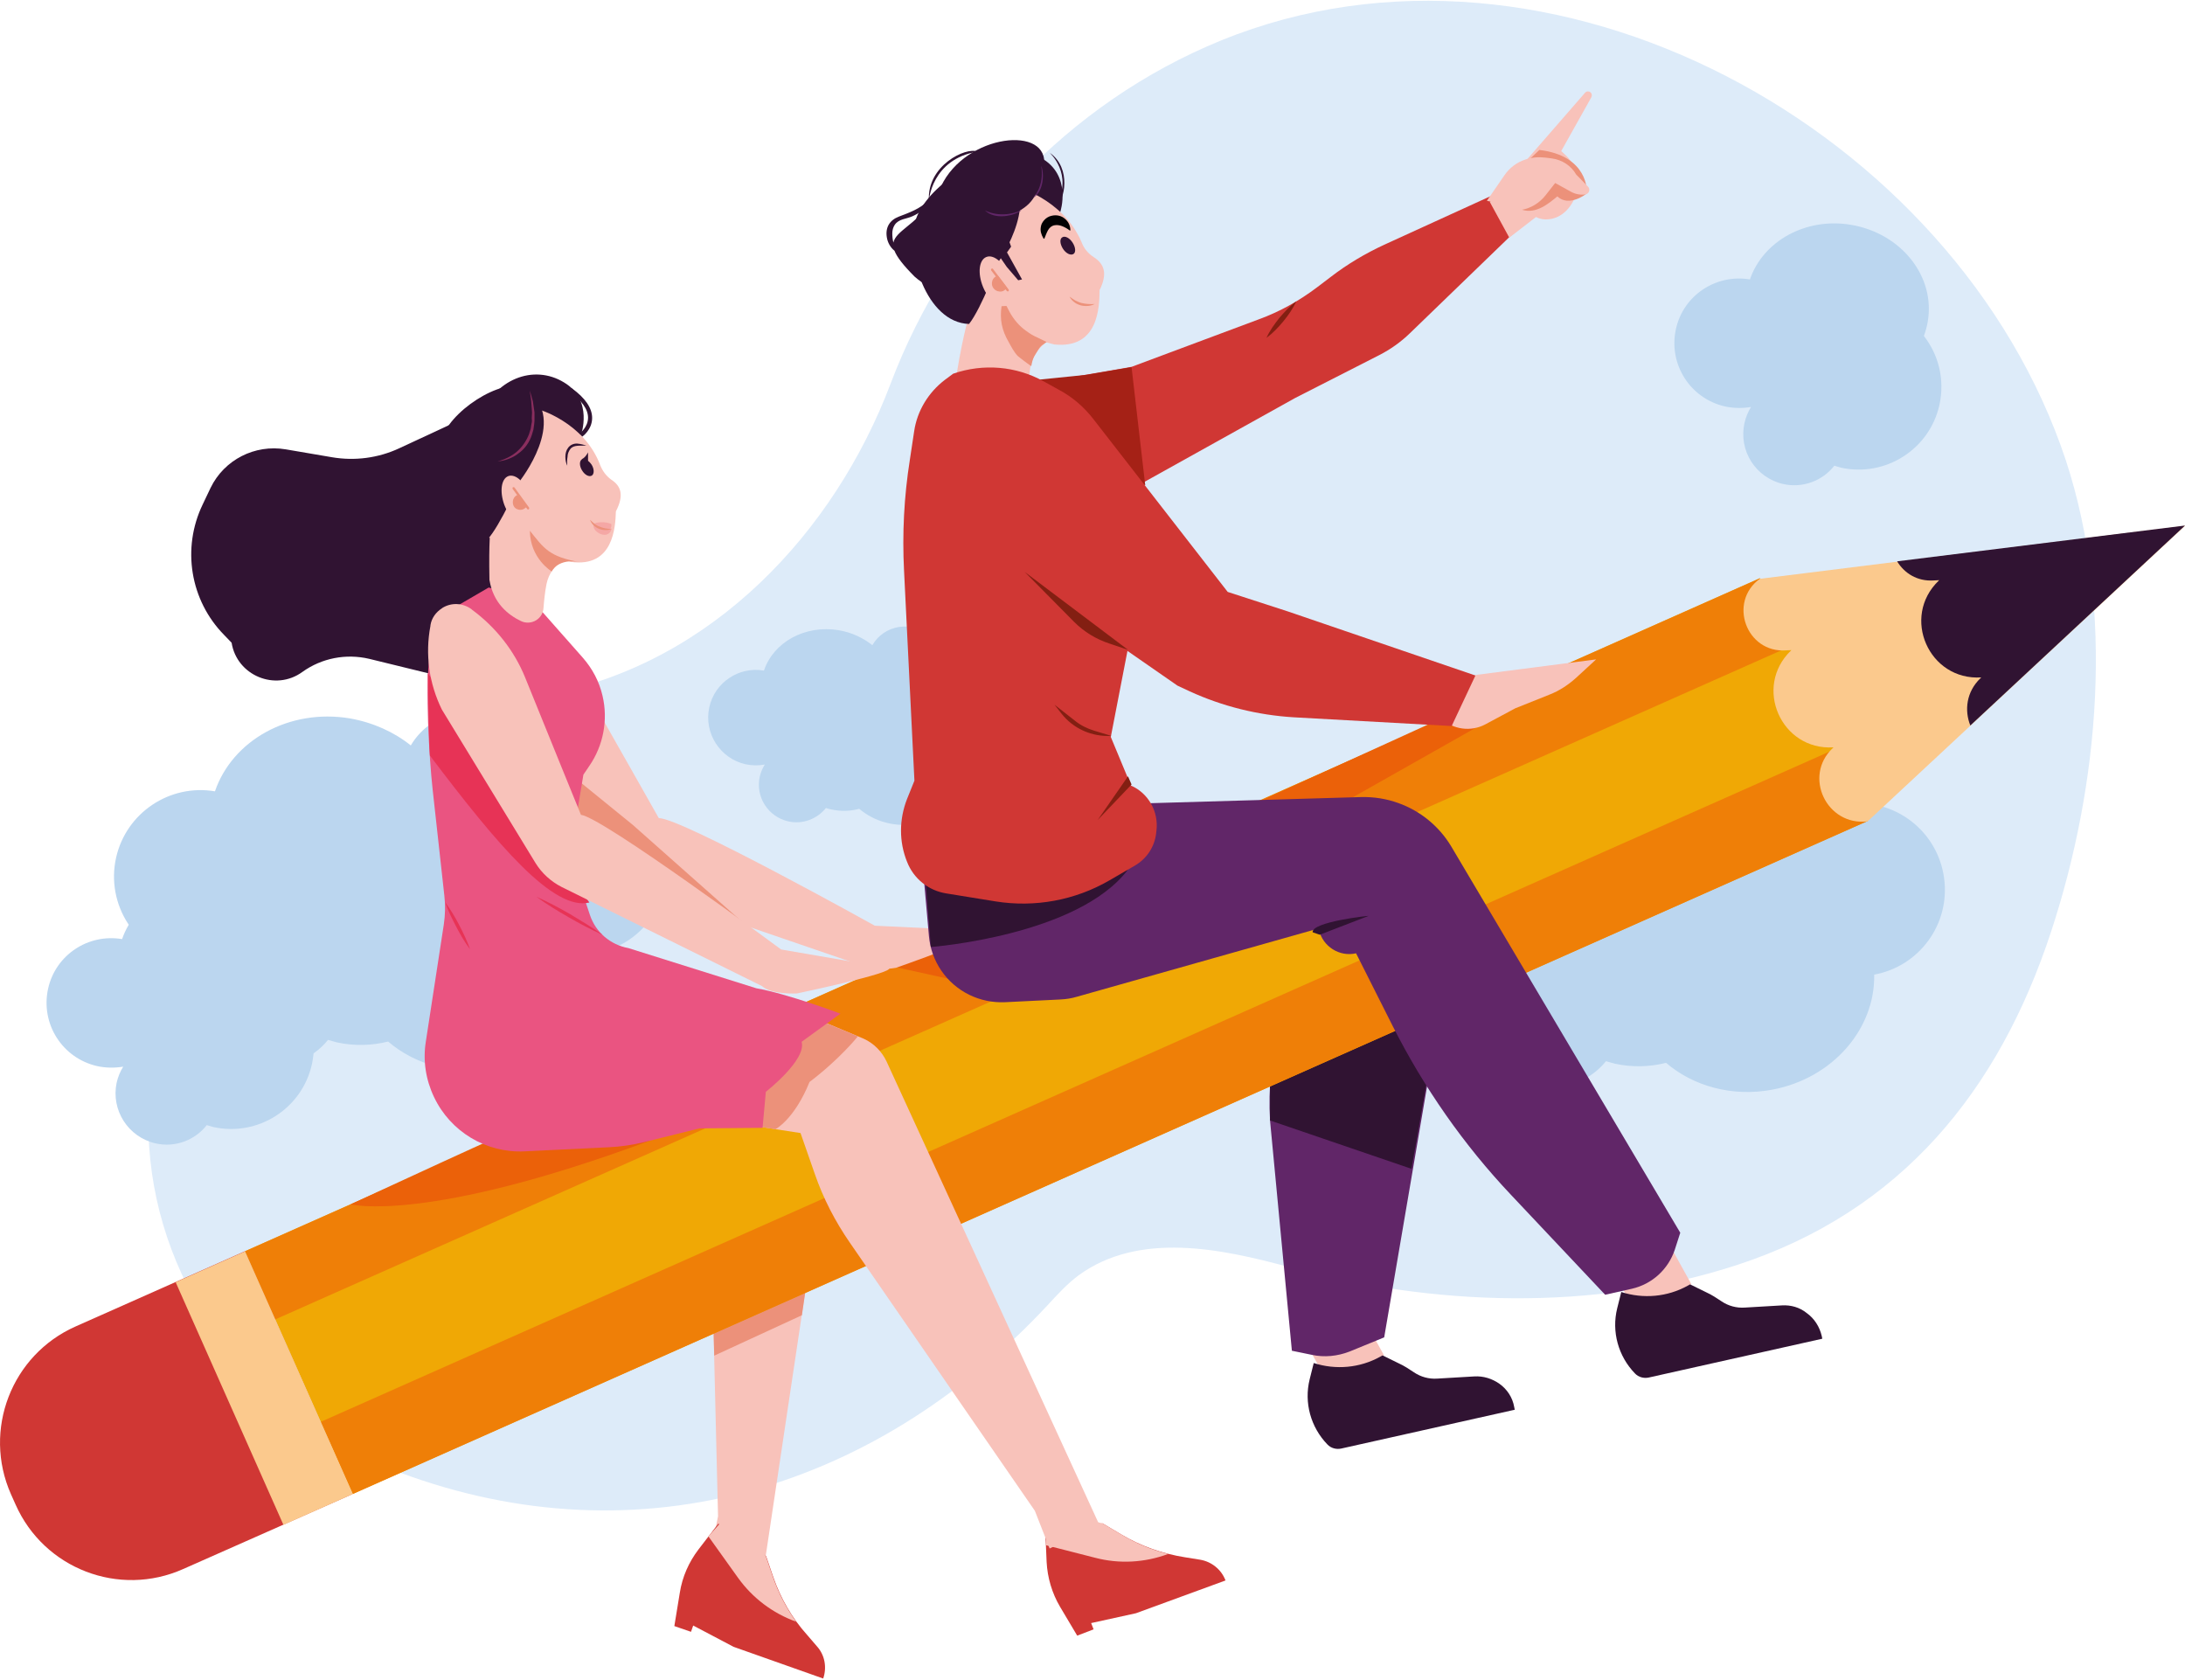 <?xml version="1.0" encoding="UTF-8"?> <!-- Generator: Adobe Illustrator 25.3.1, SVG Export Plug-In . SVG Version: 6.00 Build 0) --> <svg xmlns="http://www.w3.org/2000/svg" xmlns:xlink="http://www.w3.org/1999/xlink" version="1.1" id="Layer_1" x="0px" y="0px" viewBox="0 0 800 615" style="enable-background:new 0 0 800 615;" xml:space="preserve"> <style type="text/css"> .st0{fill:#DDEBF9;} .st1{fill:#BBD6EF;} .st2{fill:#301332;} .st3{fill:#F8C2BA;} .st4{fill:#EC917A;} .st5{fill:#020203;} .st6{fill:#612668;} .st7{fill:#F0A805;} .st8{fill:#EF7F07;} .st9{fill:#EB6109;} .st10{fill:#FBC98D;} .st11{fill:#D03734;} .st12{fill:#A52116;} .st13{fill:#EA5481;} .st14{fill:#E73356;} .st15{fill:#831F12;} .st16{fill:#F5A7A5;} .st17{fill:#8A2E5E;} </style> <g> <g> <path class="st0" d="M326.1,140.4c-20.7,54.7-65.3,102-124.5,113.7c-41.2,8.2-77.7,36-88.6,45.1c-2,1.7-4,3.3-6.1,4.9 c-11.6,9.3-56.8,49.8-52.3,115.5c3.5,52.7,38.2,98.4,87.4,117.8c88.3,34.9,177.1,9.4,241.4-59.4c3.6-3.9,7.2-7.9,11.5-11.1 c22.2-16.2,52.4-9.7,76.8-3.1c53,14.4,111.9,16.5,164.6-0.8c59.7-19.6,95.5-63.5,114.7-122c17.7-53.9,23.3-117.8,5.4-172.4 C716.3,47.6,568-34.4,447.1,14.8C391.2,37.6,347.4,84.1,326.1,140.4z"></path> </g> <g> <path class="st1" d="M664.5,290c-1.8-13.7-14.4-23.2-28-21.4c-7.9,1.1-14.4,5.7-18.2,12.1c-6.1-4.9-13.8-8.4-22.3-9.9 c-22.2-3.7-43,8-49.4,26.7c-16.5-2.8-32.5,7.8-36.2,24.3c-3.8,17.1,7,34,24.1,37.8c4.3,1,8.6,1,12.7,0.2c-1.5,2.4-2.6,5-3.2,7.8 c-3,13.5,5.5,26.8,19,29.8c9.7,2.1,19.2-1.7,25-8.9c1.1,0.3,2.1,0.6,3.2,0.9c6.4,1.4,12.9,1.2,18.8-0.3c9.9,8.5,24.2,12.6,39,9.8 c22.1-4.2,37.6-22.3,37.2-42.1c16.5-3,27.9-18.5,25.6-35.3c-2.3-17.3-18.2-29.5-35.6-27.2c-4.4,0.6-8.4,2-12,4.2 C664.8,295.8,664.9,292.9,664.5,290z"></path> </g> <g> <path class="st1" d="M243.9,313.7c-2.3-17.3-18.2-29.5-35.6-27.2c-4.4,0.6-8.4,2-12,4.2c0.6-2.7,0.7-5.6,0.3-8.5 c-1.8-13.7-14.4-23.2-28-21.4c-7.9,1.1-14.4,5.7-18.2,12.1c-6.1-4.9-13.8-8.4-22.3-9.9c-22.2-3.7-43,8-49.4,26.7 c-16.5-2.8-32.5,7.8-36.2,24.3c-3.8,17.1,7,34,24.1,37.8c4.3,1,8.6,1,12.7,0.2c-1.5,2.4-2.6,5-3.2,7.8c-3,13.5,5.5,26.8,19,29.8 c9.7,2.1,19.2-1.7,25-8.9c1.1,0.3,2.1,0.6,3.2,0.9c6.4,1.4,12.9,1.2,18.8-0.3c9.9,8.5,24.2,12.6,39,9.8 c22.1-4.2,37.6-22.3,37.2-42.1C234.8,345.9,246.2,330.5,243.9,313.7z"></path> </g> <g> <path class="st1" d="M288.6,300.7c5.3,1.2,10.6-0.9,13.8-4.9c0.6,0.2,1.2,0.4,1.8,0.5c3.6,0.8,7.1,0.7,10.4-0.2 c5.5,4.7,13.4,7,21.6,5.4c12.2-2.3,20.8-12.4,20.6-23.3c9.1-1.7,15.4-10.2,14.2-19.5c-1.3-9.6-10.1-16.3-19.7-15 c-2.4,0.3-4.7,1.1-6.6,2.3c0.3-1.5,0.4-3.1,0.2-4.7c-1-7.6-7.9-12.9-15.5-11.8c-4.4,0.6-8,3.2-10,6.7c-3.4-2.7-7.6-4.7-12.4-5.5 c-12.3-2-23.8,4.4-27.3,14.8c-9.1-1.6-18,4.3-20,13.4c-2.1,9.4,3.9,18.8,13.3,20.9c2.4,0.5,4.8,0.5,7,0.1 c-0.8,1.3-1.4,2.7-1.8,4.3C276.5,291.7,281.2,299,288.6,300.7z"></path> </g> <g> <g> <path class="st1" d="M677.7,82.3c-16.6-2.8-32.2,6-37,20c-12.4-2.1-24.4,5.8-27.1,18.2c-2.8,12.8,5.2,25.4,18,28.3 c3.2,0.7,6.5,0.7,9.5,0.2c-1.1,1.8-1.9,3.7-2.4,5.9c-2.2,10.1,4.1,20,14.2,22.3c7.2,1.6,14.4-1.2,18.7-6.7 c0.8,0.2,1.6,0.5,2.4,0.7c16.3,3.6,32.5-6.7,36.1-23c2-9.2-0.3-18.3-5.7-25.2c0.6-1.7,1.1-3.4,1.4-5.2 C708.7,101.2,696.1,85.4,677.7,82.3z"></path> </g> </g> <g> <g> <path class="st1" d="M57,418.6c7.2,1.6,14.4-1.2,18.7-6.7c0.8,0.2,1.6,0.5,2.4,0.7c16.3,3.6,32.5-6.7,36.1-23 c2-9.2-0.3-18.3-5.7-25.2c0.6-1.7,1.1-3.4,1.4-5.2c2.7-16.5-9.9-32.4-28.2-35.4c-16.6-2.8-32.2,6-37,20 c-12.4-2.1-24.4,5.8-27.1,18.2c-2.8,12.8,5.2,25.4,18,28.3c3.2,0.7,6.5,0.7,9.5,0.2c-1.1,1.8-1.9,3.7-2.4,5.9 C40.6,406.4,46.9,416.3,57,418.6z"></path> </g> </g> <g> <g> <g> <path class="st2" d="M349.3,72.7c-4.2,15.4,38.9,4.9,38.9,4.9s4.5-13.5-7.2-19.9C369.4,51,354.4,57.3,349.3,72.7z"></path> </g> <g> <path class="st3" d="M386.9,123l-0.9,0c-7.2-13.9-30.9-8.5-30.9-8.5s-2.3,6.9-4.8,22.2c3.2,16.6,26.3,14.7,26.3,14.7 s-0.8-8.2,0.6-16.7C378.5,126.3,386.9,123,386.9,123z"></path> </g> <g> <path class="st3" d="M396.1,88.9c-6.9-16.5-24.8-20.8-24.8-20.8s-18.9-3.1-30.5,12.5c-11.6,15.6,5.1,34.4,12.9,37l32.3,8.5 c16.4,1.7,16.5-14,16.6-19.9c3-6.1,1.7-9.6-2.2-12.1C398.4,92.8,396.9,91,396.1,88.9z"></path> </g> <g> <g> <path class="st2" d="M388.9,86.9c-1,0.6-0.8,2.5,0.3,4.2c1.1,1.7,2.8,2.5,3.8,1.9c1-0.6,0.8-2.5-0.3-4.2 C391.6,87.1,389.9,86.2,388.9,86.9z"></path> </g> </g> <g> <path class="st2" d="M335.3,80.4c-3.9,12,3.7,37.7,19.5,38.2c4.6-5.8,11-23.1,11-23.1s16.9-24.4,0.8-34.6 C359.8,54.9,339.2,68.4,335.3,80.4z"></path> </g> <g> <path class="st3" d="M361.1,94.1c-2.7,1.1-3.2,6-1.2,10.9c2,4.9,5.8,8.1,8.5,7l-2.6-16.5C364.2,94.1,362.5,93.5,361.1,94.1z"></path> </g> <g> <g> <g> <path class="st4" d="M363,98.4c-0.2,0.1-0.2,0.4-0.1,0.6l5.7,7.5c0.1,0.1,0.3,0.2,0.4,0.2c0.1,0,0.1,0,0.2-0.1 c0.2-0.1,0.2-0.4,0.1-0.6l-5.7-7.5C363.5,98.3,363.2,98.2,363,98.4z"></path> </g> </g> <g> <g> <path class="st4" d="M363.5,103c-0.4,1.4,0.4,3,1.8,3.4c1.2,0.4,2.4-0.1,3-1.1l-3.1-4.1C364.4,101.5,363.8,102.1,363.5,103z"></path> </g> <g> <path class="st4" d="M365.1,101c-0.9,0.3-1.6,1-1.8,1.9c-0.5,1.6,0.4,3.2,2,3.7c0.5,0.1,1,0.2,1.4,0.1 c0.7-0.1,1.4-0.6,1.9-1.2c0.1-0.1,0-0.2,0-0.3l-3.1-4.1C365.3,101,365.2,101,365.1,101z M365.4,106.2 c-1.3-0.4-2.1-1.8-1.7-3.1c0.2-0.7,0.7-1.3,1.4-1.6l3,3.9C367.4,106.2,366.4,106.5,365.4,106.2z"></path> </g> </g> </g> <g> <path class="st4" d="M369.7,114.3l-1.2-2.3l-1.8,0.1c-0.7,4.9,0.1,8.8,2.6,13.1c1,1.8,1.9,3.6,3.3,5.1c0.4,0.4,5,3.9,5,3.7 c0.2-1.2,0.5-2.5,1.1-3.6c2.6-4.4,2.1-3.4,4.5-5.2l-3.5-1.7c-1.4-0.6-2.7-1.4-3.9-2.3C373.2,119.4,371.2,117,369.7,114.3z"></path> </g> <g> <path class="st2" d="M362.2,88.4l6.4,9.3l4.2,4.9l1.4-0.3l-5.5-9.9l1.5-2.1c0,0-2.5-6.8-2.3-7L362.2,88.4z"></path> </g> <g> <path class="st2" d="M384.3,55.9c0,0,8.8,7.8,2.4,19.4C389.7,73.7,392.5,61.6,384.3,55.9z"></path> </g> <g> <path class="st2" d="M340.1,73.5c0,0,0.9-15.2,17.8-18C353.7,53.7,339.3,60.6,340.1,73.5z"></path> </g> <g> <path class="st2" d="M344.5,68.3c-1.5,1.7-2.9,3.5-4.6,5.1c-3.1,3.1-6.9,4.4-10.8,5.9c-3.4,1.3-5,4-4.4,7.6 c0.3,1.9,1.3,3.7,2.8,4.9c0.9,2.3,3.2,5.3,7.4,9.5c12.5,11.1,16.4-6.5,16.4-6.5s8.6-1.6,13.1-7c3.6-1.8,5.1-5.7,5.6-8.9 c6-3.1,10.1-4.9,12.2-18C384.6,45.7,353.6,48.8,344.5,68.3z M327.1,88.8c-0.3-1.1-0.4-2.3-0.4-3.4c0-1.1,0.3-2.2,0.9-3.1 c1.5-2.2,4.2-2.1,6.4-3.1c2.3-1,4.3-2.5,6.1-4.2c0.3-0.3,0.5-0.6,0.8-0.8C334.9,82.3,328,84.6,327.1,88.8z M365.7,85.8 c0.8-1.5,1.3-3.2,1.3-5.2c0.7-0.4,1.4-0.8,2-1.1C368.2,82.6,367,84.5,365.7,85.8z"></path> </g> <g> <path class="st5" d="M389.9,80.1c-1.1-1-2.9-1.6-4.9-1.1c-1,0.2-2,0.8-2.7,1.6c-0.7,0.8-1.1,1.6-1.2,2.4 c-0.3,1.5,0.1,2.8,0.9,4.2l0.1,0.1c0,0,0,0,0.1,0.1c0.1,0,0.2,0,0.2-0.1c0.4-1,0.8-2.1,1.3-3c0.5-0.9,1.3-1.6,2.2-1.8 c1-0.2,2-0.1,3,0.3c1,0.4,1.9,0.9,2.8,1.6c0,0,0.1,0,0.1,0c0.1,0,0.1-0.1,0.1-0.2l0-0.1C391.8,82.4,391.1,81.1,389.9,80.1z"></path> </g> <g> <path class="st6" d="M381.2,60.7c1.3,7.5-2.9,11.7-2.9,11.7C382.2,70,382.4,63.4,381.2,60.7z"></path> </g> <g> <path class="st6" d="M374.1,76.9c-7.7,3.5-13.5,0.1-13.5,0.1C364.3,80.7,371.5,79,374.1,76.9z"></path> </g> </g> <g> <g> <path class="st4" d="M393.7,110c-0.7-0.4-1.4-0.9-2.1-1.4c0.4,0.8,1,1.5,1.7,2c0.7,0.6,1.5,0.9,2.4,1.2c1.7,0.4,3.6,0.3,5.1-0.5 c-1.7,0.1-3.3,0-4.9-0.4C395.1,110.7,394.4,110.3,393.7,110z"></path> </g> </g> </g> <g> <path class="st3" d="M280,572l27.6-184.4c0.6-4-0.3-8.1-2.4-11.5l-38.3,16.2l-3.8,15.4c-2.3,9.2-3.3,18.7-3.1,28.2l2.9,119.2 l-3,14.5L280,572z"></path> </g> <g> <polygon class="st4" points="261.5,496.3 293.6,481.5 296.4,462.4 260.9,474 "></polygon> </g> <g> <rect x="480.1" y="482.5" transform="matrix(0.875 -0.485 0.485 0.875 -177.245 299.984)" class="st3" width="22.8" height="20.4"></rect> </g> <g> <path class="st2" d="M549,506.6L549,506.6c-2.7-1.9-5.9-2.9-9.2-2.7l-13.6,0.8c-3,0.2-6-0.6-8.5-2.3c-1.8-1.2-3.6-2.4-5.6-3.3 l-5.9-2.9l-0.9,0.5c-7.4,4.1-16.2,4.9-24.3,2.3l0,0l-1.5,6c-2.1,8.5,0.4,17.5,6.5,23.8l0,0c1.3,1.4,3.3,1.9,5.1,1.5l63.5-14.2 l-0.2-1C553.8,511.6,551.8,508.6,549,506.6z"></path> </g> <g> <path class="st6" d="M465,410.2l8,84.3l7.3,1.5c4.6,1,9.4,0.5,13.8-1.2l12.7-5.2l22.2-130l-31-38.3l-34.4,17.9 c1.2,1.2,11.9,10.9,11.9,10.9l-7,25.2C465.5,386.8,464.3,398.5,465,410.2z"></path> </g> <g> <path class="st2" d="M465,397.8l0,12.4l51.8,17.7l10.1-57.4c0,0-24.1-8.8-25.8-6.8C499.4,365.7,465,397.8,465,397.8z"></path> </g> <g> <rect x="83.2" y="330.8" transform="matrix(0.914 -0.406 0.406 0.914 -120.686 189.517)" class="st7" width="606.9" height="97.2"></rect> </g> <g> <rect x="97.1" y="396.2" transform="matrix(0.914 -0.406 0.406 0.914 -132.157 197.822)" class="st8" width="606.9" height="28.9"></rect> </g> <g> <rect x="69" y="333.8" transform="matrix(0.914 -0.406 0.406 0.914 -108.939 181.012)" class="st8" width="606.9" height="27.3"></rect> </g> <g> <path class="st9" d="M360.5,361c1.5,0,120.1-60.8,120.1-60.8l103.8-58.7l-20.5,5L328.1,354.1C328.1,354.1,359,361,360.5,361z"></path> </g> <g> <path class="st9" d="M194.8,410.8c-1.4-0.1-66.4,30.1-66.4,30.1s27.3,7.2,109.5-23.3C224.2,394.7,194.8,410.8,194.8,410.8z"></path> </g> <g> <path class="st10" d="M683.8,300.7L683.8,300.7L800,192.5l-155.7,19.4v0c-11.7,8.6-4.9,27.2,9.6,26.2l2-0.1l-0.2,0.2 c-13.8,13.3-3.6,36.6,15.6,35.4l0,0l-0.3,0.3C660.1,284.2,668.8,302.5,683.8,300.7z"></path> </g> <g> <path class="st2" d="M721.4,265.6l78.6-73.2l-105.4,13.1c2.6,4.3,7.3,7.4,13.4,7l2-0.1l-0.2,0.2c-13.8,13.3-3.6,36.6,15.6,35.4 l-0.3,0.3C719.9,253.3,719.2,260.1,721.4,265.6z"></path> </g> <g> <path class="st11" d="M27.7,485.6C4.2,496-6.4,523.5,4,547l1.7,3.8c10.4,23.5,37.9,34.1,61.4,23.6L129,547l-39.4-88.9L27.7,485.6z "></path> </g> <g> <rect x="82.7" y="459.6" transform="matrix(0.914 -0.406 0.406 0.914 -197.875 82.906)" class="st10" width="27.8" height="97.2"></rect> </g> <g> <path class="st3" d="M527.6,263c4.4,4.1,10.9,5,16.2,2.2l11-5.9l12.5-5c3.6-1.4,6.8-3.5,9.7-6.1l7.4-6.8l-44.1,5.7l-13.8,14.7 L527.6,263z"></path> </g> <g> <path class="st11" d="M487.2,101.4l-5,3.8c-6.5,4.9-13.6,8.9-21.3,11.7l-46.6,17.4l-41.1,7.1l33.8,41.7l67.2-37.4L505,130 c4.1-2.1,7.9-4.8,11.2-8L561,78.7l-8-10.2l-46.2,21.1C499.9,92.8,493.3,96.7,487.2,101.4z"></path> </g> <g> <path class="st12" d="M369.4,140.1c0,0,30.7,36.3,49.9,37.5l-5-43.2l-16.4,2.8L369.4,140.1z"></path> </g> <g> <path class="st3" d="M320.3,338.9c0,0-70.9-39.5-79.1-39.4l0,0c0,0-16.4-29-26.7-47.1c-5.3-9.3-13.1-17-22.5-22.2l-0.3-0.1 c-3.4-1.9-7.6-1.5-10.7,1l-0.1,0.1c-2,1.6-3.3,4.1-3.4,6.7l0,0.2c-0.6,10.6,2.2,21.1,8.2,29.9l41.3,51.3c2.7,3.4,6.4,6,10.5,7.4 l77.5,26.6c3.8,2.7,13.1,1,13.1,1s34.5-12.1,32.2-13.5L320.3,338.9z"></path> </g> <g> <polygon class="st4" points="209.8,284.2 212.1,302 273.1,338.7 231.7,302 "></polygon> </g> <g> <path class="st2" d="M110.7,246L110.7,246c7.1-5.1,16-6.8,24.5-4.8l36.8,9l14.7-39l-19.2-57l-21.3,9.9c-7.7,3.6-16.3,4.7-24.6,3.3 l-17-2.9c-11.3-1.9-22.5,3.8-27.5,14.1l-2.9,6.1c-7.7,16-4.6,35.1,7.9,47.8l2.7,2.8v0C86.7,247.3,100.8,253.2,110.7,246z"></path> </g> <g> <path class="st11" d="M448.7,578.6c-1.5-4-5.1-6.9-9.3-7.6l-5.6-0.9c-8.2-1.3-16.1-4.1-23.2-8.3l-6.9-4.1l-21,2.1l0.5,12 c0.3,5.8,2,11.5,4.9,16.4l6.3,10.6l6-2.3l-0.9-2.3l16.4-3.6L448.7,578.6z"></path> </g> <g> <path class="st3" d="M403.7,557.7l-20.4-4.8l-0.3,12.5l0,0.3l18,4.6c8.8,2.3,18.1,1.8,26.7-1.4l0,0l0,0c-6-1.5-11.8-3.9-17.1-7.1 L403.7,557.7z"></path> </g> <g> <path class="st11" d="M283.1,577.3l-2.6-7.6L263,557.8l-7.3,9.5c-3.5,4.6-5.9,10-6.8,15.8l-2,12.2l6.1,2.1l0.8-2.3l14.8,7.8 l32.8,11.6c1.4-4.1,0.6-8.6-2.3-11.8l-3.7-4.3C290,592.4,285.8,585.1,283.1,577.3z"></path> </g> <g> <path class="st3" d="M280.4,569.7l-12.5-16.8l-8.3,9.3l-0.2,0.3l10.8,15.1c5.3,7.4,12.7,13,21.3,16.1l0,0v0 c-3.6-5-6.5-10.6-8.5-16.4L280.4,569.7z"></path> </g> <g> <rect x="592.6" y="456.5" transform="matrix(0.875 -0.485 0.485 0.875 -150.523 351.284)" class="st3" width="22.8" height="20.4"></rect> </g> <g> <path class="st2" d="M652.4,477.9l-13.6,0.8c-3,0.2-6-0.6-8.5-2.3c-1.8-1.2-3.6-2.4-5.6-3.3l-5.9-2.9l-0.9,0.5 c-7.4,4.1-16.2,4.9-24.3,2.3v0l-1.5,6c-2.1,8.5,0.4,17.5,6.5,23.8l0,0c1.3,1.4,3.3,1.9,5.1,1.5l63.5-14.2l-0.2-1 c-0.8-3.4-2.7-6.4-5.5-8.4l0,0C658.9,478.6,655.7,477.7,652.4,477.9z"></path> </g> <g> <path class="st6" d="M512,294L512,294c-4.4-1.6-9-2.3-13.6-2.2l-82.6,2.4L338,318.9l2.1,23.7c0.8,9.3,6.4,17.5,14.8,21.6l0,0 c4.1,2,8.6,2.9,13.1,2.7l20.3-1c2-0.1,4-0.4,6-1l88.5-25l0.1,0.5c1.4,6.1,7.5,10,13.6,8.6l0,0l13.5,26.8 c11.4,22.5,25.9,43.3,43.2,61.6l34.5,36.6l9.8-2.2c7.4-1.7,13.3-7.1,15.7-14.3l2-6.2l-83.9-141.5C526.9,302.5,520.1,296.9,512,294 z"></path> </g> <g> <path class="st2" d="M338,311.5l2.8,35.2c0,0,54.1-4.1,72.3-28.5C338.1,314,338,311.5,338,311.5z"></path> </g> <g> <path class="st11" d="M431.1,251l4.5,2.1c12,5.5,24.9,8.7,38.1,9.5l57.8,3.2l8.7-18.5l-68.8-23.5l-21.9-7.1l-49.2-63.3 c-3.4-4.4-7.7-8.1-12.6-10.7l-5.6-3.1c-10.1-5.6-22.1-6.6-33.1-2.8l0,0l-3.1,2.3c-6,4.6-10.1,11.3-11.2,18.8l-1.6,10.6 c-2.1,13.3-2.8,26.9-2.1,40.4l3.8,76.9l-2.7,6.7c-2.9,7.4-3,15.6,0,23l0,0c2.4,6.2,7.9,10.6,14.5,11.6l17.9,2.9 c14.4,2.3,29.1-0.4,41.7-7.7l9.3-5.4c4.3-2.5,7.2-6.8,7.8-11.8l0.1-0.9c0.9-7-2.9-13.8-9.3-16.6l-7.4-17.8l6.1-31.5L431.1,251z"></path> </g> <g> <path class="st2" d="M480.6,341.3l2.6,0.9l17.9-6.9C501.1,335.2,480.2,337.5,480.6,341.3z"></path> </g> <g> <path class="st3" d="M316.3,380.3l-53.9-22.6l-6.3,51.4l37,5.7l5.2,14.9c3.1,9,7.5,17.5,12.9,25.3l67.7,98.1l5.4,13.8l18.1-8.9 l-77.8-169.4C322.9,385,320,382,316.3,380.3z"></path> </g> <g> <path class="st4" d="M269,411.1l14.9,2.3c0,0,6.9-3.5,12.5-17.3c11.2-8.5,17.7-16.7,17.7-16.7l-30.2-12.6l-19.8,30.7L269,411.1z"></path> </g> <g> <path class="st13" d="M276.9,361.8l-46.8-14.7c-6.6-1.2-12-5.8-14.1-12.1l-7.3-21.9l4.9-29.5l2.1-3.1c5.2-7.5,7-16.9,4.9-25.8v0 c-1.2-5.2-3.7-9.9-7.2-13.9l-19.7-22.3l-14.8-3.4l-15.8,9.2l-5.8,15.7c-1.7,11.8-0.2,37.1,1.1,49l4.3,39c0.4,3.5,0.3,7-0.2,10.4 l-6.6,43c-1.1,6.9,0,13.9,3,20.2l0,0c6,12.7,19.1,20.6,33.2,19.9l30.8-1.5c4.2-0.2,8.5-0.8,12.6-1.8l20.6-5.1l23.1-0.2l1.2-13.2 c0,0,15-11.7,13.1-18.3l14.2-10.3C307.8,371.1,288.3,363.8,276.9,361.8z"></path> </g> <g> <path class="st14" d="M157.4,276.6c25,33.1,45.3,57,58.4,53.8c-21-30.2-59.2-84-59.2-84S157,271.5,157.4,276.6z"></path> </g> <g> <path class="st3" d="M291.8,363.7c0,0,35.7-7.5,33.7-9.3l-39.5-6.8c0,0-65.2-48.3-73.3-49.3l0,0c0,0-12.6-30.9-20.4-50.2 c-4-9.9-10.8-18.5-19.5-24.9l-0.2-0.2c-3.2-2.3-7.4-2.5-10.7-0.4l-0.1,0.1c-2.2,1.4-3.8,3.6-4.2,6.2l0,0.2 c-2,10.4-0.5,21.2,4.2,30.7l34.3,56.2c2.3,3.7,5.6,6.7,9.5,8.7L279,361l0,0C282.4,364.2,291.8,363.7,291.8,363.7z"></path> </g> <g> <g> <path class="st14" d="M208.2,335.8c4,2.3,8.1,4.5,12.4,6.4c-3.8-2.7-7.8-5.1-11.8-7.5c-4-2.3-8.1-4.5-12.4-6.4 C200.2,331.1,204.2,333.5,208.2,335.8z"></path> </g> <g> <path class="st14" d="M167,339.2c1.5,2.9,3.1,5.7,5.1,8.3c-1.1-3.1-2.5-6-4-8.9c-1.5-2.9-3.2-5.7-5.1-8.3 C164,333.4,165.5,336.3,167,339.2z"></path> </g> </g> <g> <path class="st3" d="M582.2,33.7c-0.6-0.4-1.4-0.3-1.9,0.3l-34.8,40l7.1,13l24.7-19.1l-5.8-12.4l11.1-19.8 C583,34.9,582.8,34.1,582.2,33.7z"></path> </g> <g> <path class="st3" d="M572.9,56.5l-1.5-1.4L559,67.8c-1.5,2.5-1.6,5.6-0.2,8.2l0,0c1.6,2.9,4.7,4.6,8,4.3l0,0 c2.6-0.2,4.9-1.4,6.7-3.2c4-4.1,5.2-10.1,3.1-15.3l0,0C575.8,59.8,574.5,57.9,572.9,56.5z"></path> </g> <g> <g> <path class="st4" d="M557.3,76.8c5.1,1.6,9.6-2.2,12.9-4.9c4.2,4,10.4-0.8,10.4-0.8l-13.3-7.5l-13.3,8 C554.3,71.9,555.2,73.1,557.3,76.8z"></path> <path class="st4" d="M553.5,71.8l0.3-0.2C553.5,71.4,553.5,71.8,553.5,71.8z"></path> </g> <g> <path class="st4" d="M563.6,54.9c-0.9,0.9-3.7,3.5-3.7,3.5L581,70.2C581,70.2,581.6,57,563.6,54.9z"></path> </g> <g> <path class="st3" d="M550.8,64.2l-6.4,9.3l12.8,3.3c3.4-0.6,6.4-2.5,8.6-5.2l3.6-4.6l5.8,3.2c1.6,0.9,3.4,1.2,5.2,1 c1.4-0.2,2-1.9,1-2.9l-4.3-4.4c-1.9-3.3-5.2-5.4-8.9-5.9l-2.4-0.3c-2.5-0.3-4.9-0.1-7.3,0.7h0C555.4,59.4,552.7,61.4,550.8,64.2z "></path> </g> </g> <g> <g> <path class="st15" d="M406.2,235.6l6.8,2.3l-37.8-28.5l18.1,18.3C396.9,231.3,401.3,234,406.2,235.6z"></path> </g> <g> <path class="st15" d="M386.1,258l2.5,3.2c4.4,5.6,11.2,8.6,18.3,8.2l0,0l-6.3-1.9c-2.6-0.8-5-2-7.1-3.7L386.1,258z"></path> </g> <g> <polygon class="st15" points="414.3,287.2 413,284.2 401.9,300.2 "></polygon> </g> </g> <g> <path class="st15" d="M463.7,123.7c2.4-1.8,4.4-3.9,6.2-6.1c1.8-2.2,3.5-4.6,4.7-7.3c-2.4,1.8-4.3,3.9-6.2,6.1 C466.6,118.7,464.9,121,463.7,123.7z"></path> </g> <g> <g> <g> <path class="st2" d="M175.5,153.3c-4.6,14.6,37.2,6,37.2,6s4.7-12.8-6.2-19.3C195.4,133.2,180.9,138.7,175.5,153.3z"></path> </g> <g> <g> <path class="st2" d="M212.2,158.7l0.9,1.2c0.2-0.1,3.7-2.6,3.7-6.9c0-3.6-2.5-7.3-7.5-10.9l-0.9,1.2c4.6,3.3,6.9,6.5,6.9,9.6 C215.3,156.5,212.2,158.7,212.2,158.7z"></path> </g> </g> </g> <g> <path class="st3" d="M179.6,193.6c0,0-0.7,4.3-0.4,18.7c1.4,8.5,6.8,12.8,11.6,15.1c3.7,1.7,8-0.8,8.2-4.9 c0.2-2.6,0.5-5.7,1.1-8.7c1.6-8,9.8-11,9.8-11l-0.9,0C202.5,189.2,179.6,193.6,179.6,193.6z"></path> </g> <g> <path class="st3" d="M219.8,170.4c-6-16.1-23.1-20.7-23.1-20.7s-18-3.6-29.6,11c-11.6,14.6,3.8,33.2,11.2,35.9l30.7,9.1 c15.7,2.2,16.3-12.9,16.5-18.5c3-5.8,2-9.2-1.7-11.6C221.9,174.2,220.6,172.4,219.8,170.4z"></path> </g> <g> <g> <path class="st16" d="M218,194.2c1.2,1.2,2.4,1.6,3.4,1.6c1.2,0,2.3-0.9,2.5-2.2l0-0.1l-6.6-1.4 C217.3,192.2,217.1,193.1,218,194.2z"></path> </g> <g> <path class="st16" d="M217.3,191.7c0.8,1.2,7.3,4,6.5,0.1C223.8,191.9,221,190.4,217.3,191.7z"></path> </g> <g> <path class="st4" d="M216,190.3c0.3,0.7,0.7,1.4,1.3,2c0.6,0.6,1.3,1,2,1.3c1.5,0.6,3.2,0.6,4.6,0.1c-1.5-0.1-3-0.3-4.3-0.9 c-0.7-0.2-1.3-0.6-1.9-1C217.1,191.3,216.6,190.8,216,190.3z"></path> </g> </g> <g> <g> <path class="st2" d="M208.8,164.4c0.6-0.8,1.5-1.1,2.6-1.2c1-0.1,2.2,0,3.3-0.1c-1.1-0.3-2.1-0.6-3.3-0.7 c-1.2-0.1-2.5,0.4-3.3,1.4c-0.8,1-1.1,2.2-1.1,3.4c0,1.2,0.2,2.3,0.7,3.3c-0.1-1.1-0.1-2.2,0.1-3.3 C207.8,166.2,208.2,165.2,208.8,164.4z"></path> </g> <g> <g> <path class="st2" d="M213,168.2c-0.9,0.6-0.9,2.4,0.1,4c1,1.7,2.6,2.5,3.6,1.9c0.9-0.6,0.9-2.4-0.1-4 C215.5,168.5,213.9,167.6,213,168.2z"></path> </g> <g> <path class="st2" d="M215.3,168.7l0-3.1c0,0-0.9,1.9-2.3,2.5C214.6,169.8,215.3,168.7,215.3,168.7z"></path> </g> </g> </g> <g> <path class="st2" d="M162,159.8c-4.5,11.3,1.3,36.3,16.4,37.8c4.8-5.2,11.9-21.5,11.9-21.5s17.7-22.3,2.9-33.1 C187.1,136.8,166.5,148.5,162,159.8z"></path> </g> <g> <path class="st3" d="M186.1,174.3c-2.6,1-3.2,5.6-1.5,10.4c1.8,4.8,5.3,7.9,7.9,7l-2-15.9C189.1,174.4,187.4,173.8,186.1,174.3z"></path> </g> <g> <g> <g> <path class="st4" d="M187.8,178.4c-0.2,0.1-0.2,0.4-0.1,0.6l5.3,7.3c0.1,0.2,0.3,0.2,0.5,0.2c0,0,0.1,0,0.1-0.1 c0.2-0.1,0.2-0.4,0.1-0.6l-5.3-7.3C188.2,178.3,187.9,178.3,187.8,178.4z"></path> </g> </g> <g> <g> <path class="st4" d="M188.1,182.9c-0.5,1.4,0.3,2.9,1.6,3.3c1.1,0.4,2.3,0,2.9-0.9l-2.9-4C189,181.5,188.4,182.1,188.1,182.9z"></path> </g> <g> <path class="st4" d="M189.7,181.1c-0.9,0.3-1.5,0.9-1.8,1.8c-0.2,0.7-0.2,1.5,0.1,2.2c0.3,0.7,0.9,1.2,1.6,1.4 c0.6,0.2,1.2,0.2,1.8,0c0.5-0.2,1-0.5,1.4-1c0.1-0.1,0.1-0.2,0-0.2l-2.9-4C189.9,181,189.8,181,189.7,181.1z M189.8,186 c-0.6-0.2-1.1-0.6-1.4-1.2c-0.3-0.6-0.3-1.2-0.1-1.8c0.2-0.7,0.7-1.2,1.4-1.5l2.7,3.8C191.8,186,190.7,186.3,189.8,186z"></path> </g> </g> </g> <g> <path class="st4" d="M194,194.3c0.1,10.2,8,14.9,8,14.9s2.2-5,10.5-3.4C200.9,203.9,199,200.5,194,194.3z"></path> </g> <g> <path class="st17" d="M194.6,155.1l-0.3,1.9l-0.6,1.9c-0.9,2.4-2.4,4.6-4.4,6.4c-2,1.7-4.4,2.9-7.1,3.6c1.4-0.1,2.7-0.4,4-0.9 c1.3-0.5,2.5-1.1,3.6-2c2.3-1.6,4-4,4.9-6.7l0.6-2l0.3-2.1c0.1-0.7,0.1-1.4,0.1-2.1c0-0.7,0-1.4,0-2.1c-0.2-1.4-0.4-2.7-0.6-4.1 c-0.4-1.3-0.7-2.6-1.1-3.9c0.1,1.4,0.4,2.7,0.5,4c0.1,1.3,0.2,2.7,0.3,4c0,0.7-0.1,1.3-0.1,2 C194.8,153.8,194.8,154.5,194.6,155.1z"></path> </g> </g> </g> </svg> 